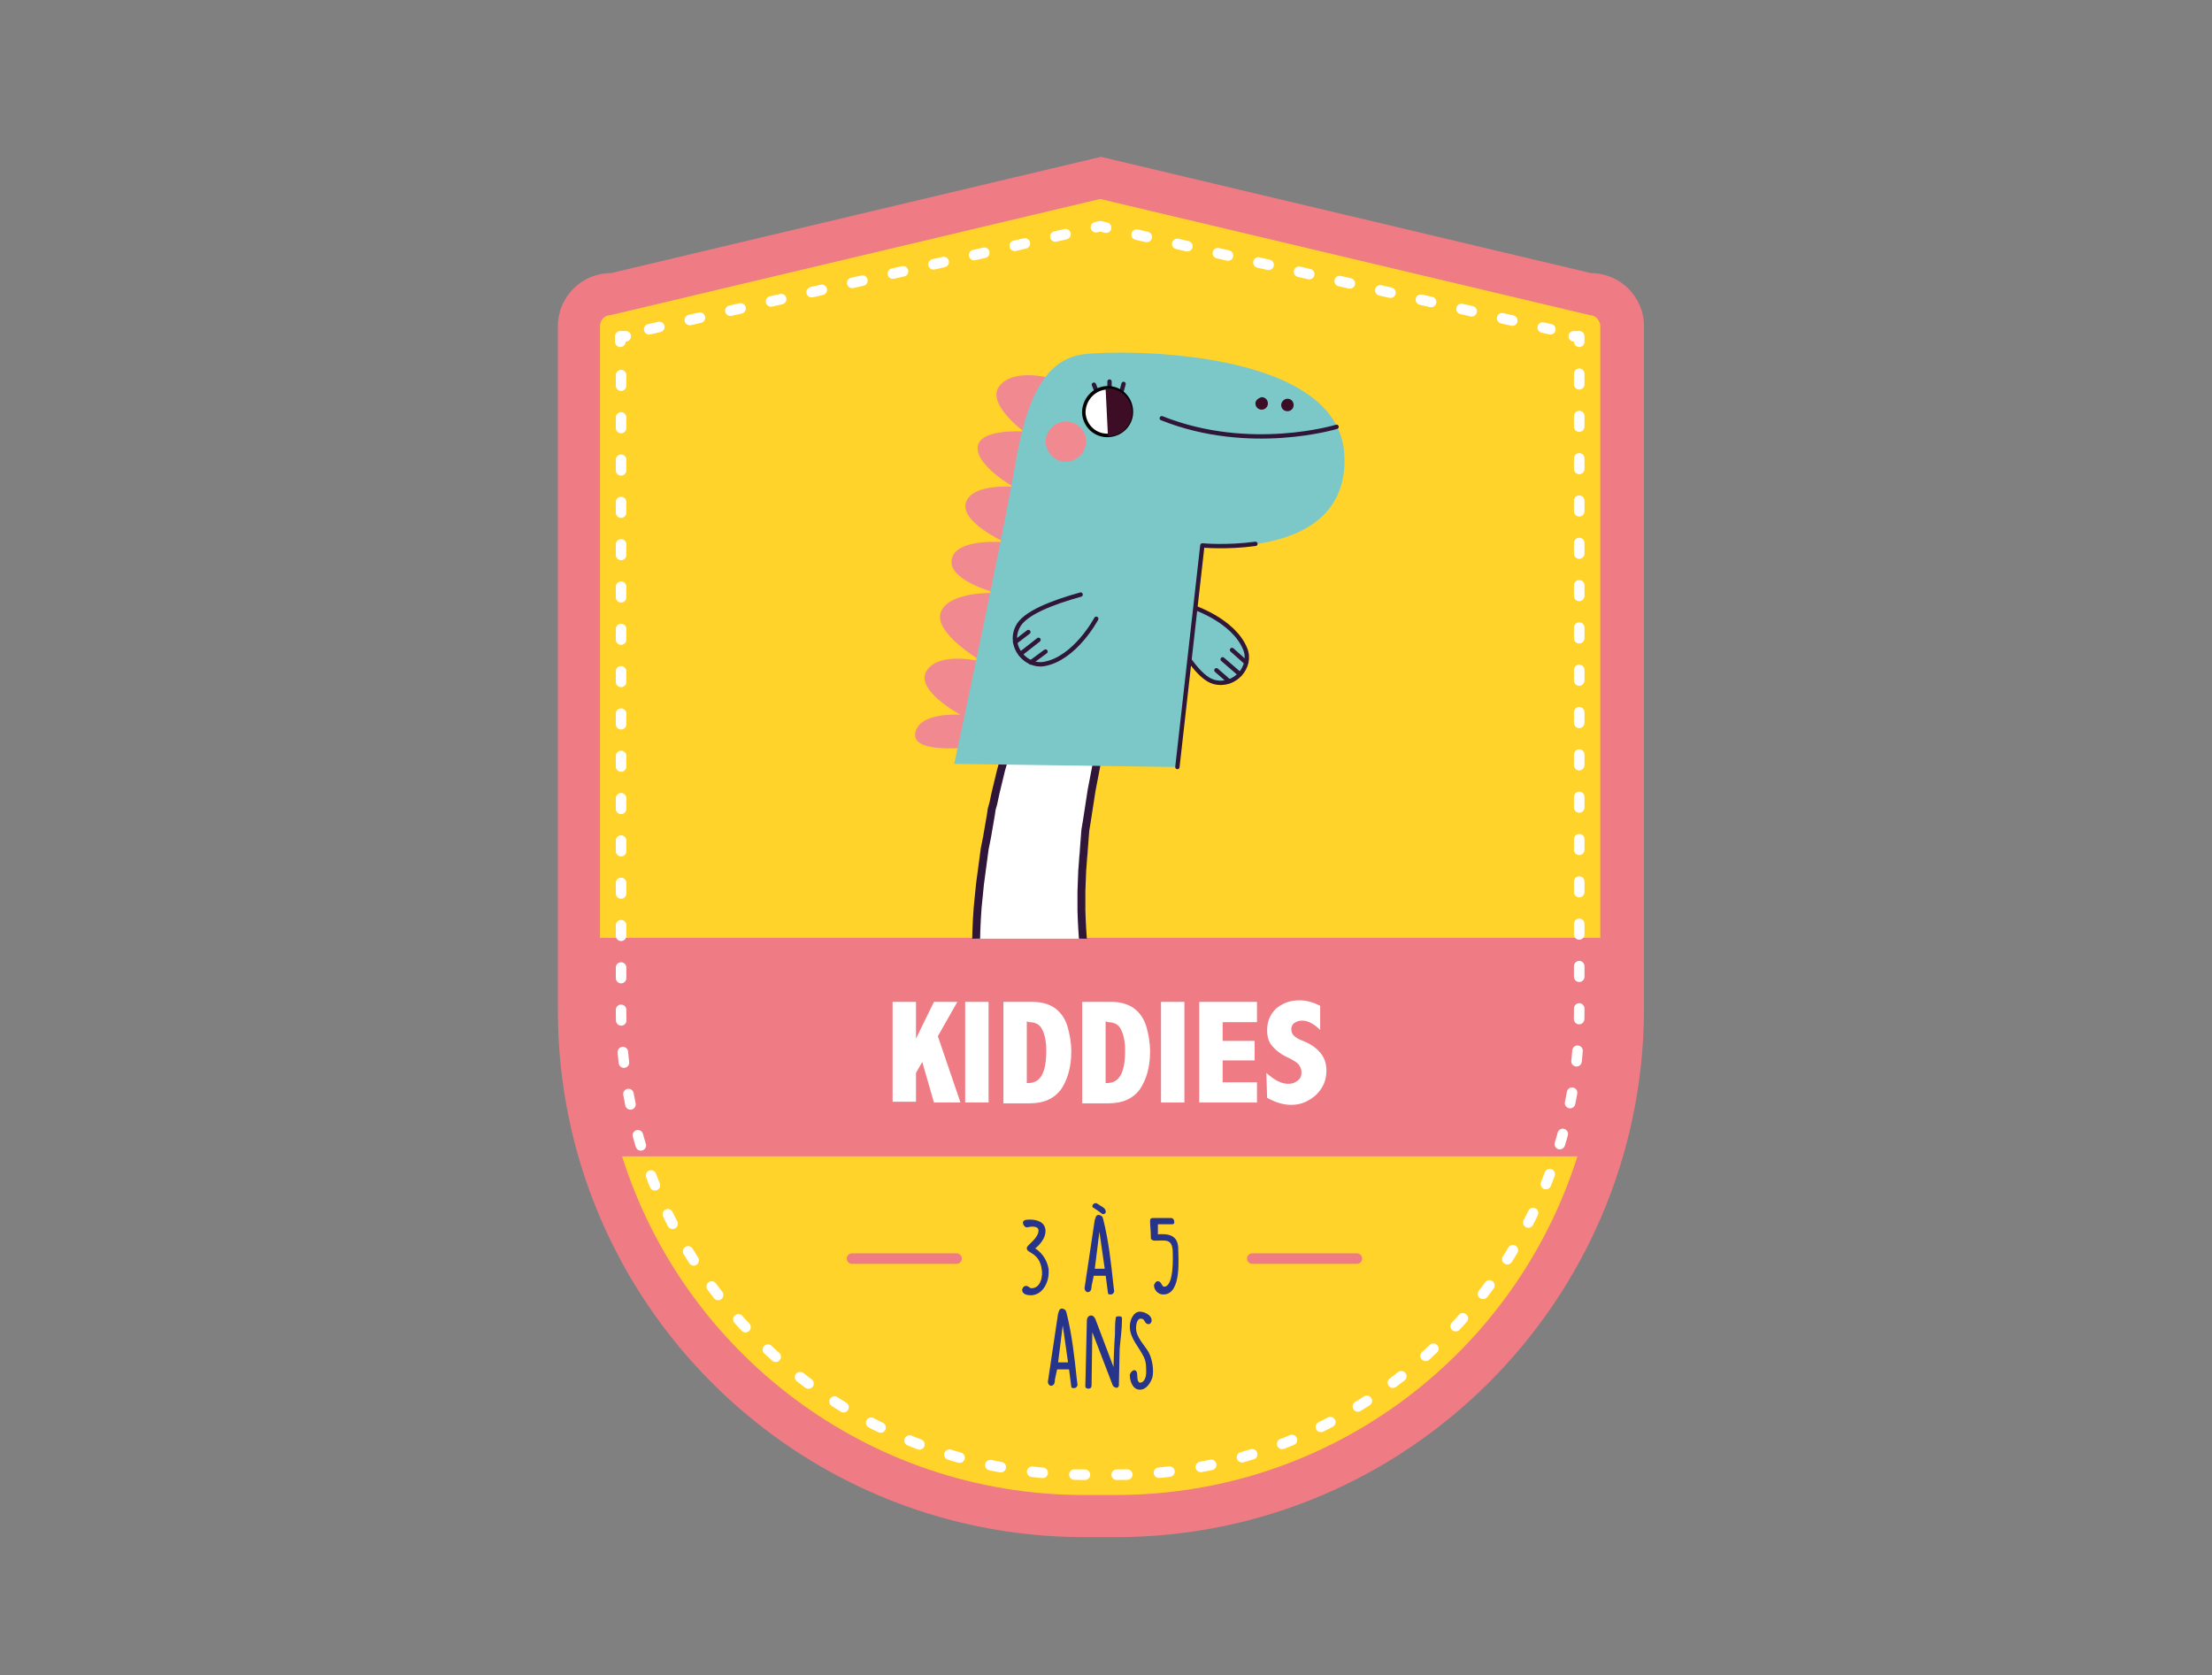 <?xml version="1.0" encoding="utf-8"?>
<!-- Generator: Adobe Illustrator 28.2.0, SVG Export Plug-In . SVG Version: 6.00 Build 0)  -->
<svg version="1.1" id="Calque_1" xmlns="http://www.w3.org/2000/svg" xmlns:xlink="http://www.w3.org/1999/xlink" x="0px" y="0px"
	 viewBox="0 0 283.5 214.7" style="enable-background:new 0 0 283.5 214.7;" xml:space="preserve">
<rect x="0" y="0" width="283.5" height="214.7" fill="#808080" stroke="none"/>
<style type="text/css">
	.st0{fill:#EF7B84;}
	.st1{fill:#FFD329;}
	.st2{fill:none;stroke:#FFFFFF;stroke-width:1.35;stroke-linecap:round;stroke-linejoin:round;}
	.st3{fill:none;stroke:#FFFFFF;stroke-width:1.35;stroke-linecap:round;stroke-linejoin:round;stroke-dasharray:1.335,4.005;}
	.st4{fill:none;}
	.st5{clip-path:url(#SVGID_00000091712111637660830150000005565305661419389866_);}
	.st6{fill:#FFFFFF;stroke:#301639;stroke-width:1.012;stroke-miterlimit:10;}
	.st7{fill:#F7BBB1;}
	.st8{fill:none;stroke:#3C0D24;stroke-width:0.6;stroke-linecap:round;stroke-linejoin:round;}
	.st9{fill:#7CC8C8;}
	.st10{fill:none;stroke:#301639;stroke-width:0.556;stroke-linecap:round;stroke-linejoin:round;stroke-miterlimit:10;}
	.st11{fill:#F18991;}
	.st12{opacity:0.8;}
	.st13{fill:#3C0D24;}
	.st14{fill:#FFFFFF;stroke:#020203;stroke-width:0.45;stroke-linecap:round;stroke-linejoin:round;stroke-miterlimit:10;}
	.st15{fill:none;stroke:#EF7B84;stroke-width:1.35;stroke-linecap:round;stroke-miterlimit:10;}
	.st16{fill:none;stroke:#FFFFFF;stroke-width:1.35;stroke-linecap:round;stroke-linejoin:round;stroke-dasharray:1.355,4.068;}
	.st17{enable-background:new    ;}
	.st18{fill:#27348B;}
	.st19{fill:none;stroke:#27348B;stroke-width:0.2;stroke-miterlimit:10;}
	.st20{fill:#FFFFFF;}
</style>
<path class="st0" d="M143,197h-4c-37.3,0-67.5-30.2-67.5-67.5V41.8c0-3.7,3-6.8,6.8-6.8l62.8-14.9L203.9,35c3.7,0,6.8,3,6.8,6.8
	v87.8C210.5,166.8,180.3,197,143,197"/>
<g>
	<path class="st1" d="M205.1,41.8c0-0.7-0.6-1.4-1.3-1.4L141,25.5L78.2,40.4c-0.7,0-1.3,0.6-1.3,1.4v78.5h128.2L205.1,41.8
		L205.1,41.8z"/>
	<path class="st1" d="M138.9,191.6h4.1c27.8,0,51.3-18.3,59.2-43.5H79.7C87.6,173.3,111.2,191.6,138.9,191.6z"/>
	<path class="st0" d="M205.1,129.5v-9.3H76.8v9.3c0,3.8,0.4,7.5,1,11.1h126.3L205.1,129.5z"/>
	<path class="st0" d="M205.1,129.5l-1,11.1C204.7,137,205.1,133.3,205.1,129.5z"/>
	<path class="st0" d="M77.9,140.7c0.5,2.5,1.1,5,1.8,7.5h122.5c0.8-2.4,1.4-4.9,1.8-7.5H77.9z"/>
</g>
<polyline class="st2" points="79.5,43.8 79.5,43.1 80.2,43.1 "/>
<polyline class="st3" points="83.2,42.2 141,29 198.7,42.2 "/>
<polyline class="st2" points="201.7,43.1 202.4,43.1 202.4,43.8 "/>
<rect x="73.1" y="128.4" class="st4" width="137.7" height="45.9"/>
<g>
	<g>
		<g>
			<g>
				<g>
					<defs>
						<path id="SVGID_1_" d="M109.2,120.2V61.4c0-18.6,15.6-33.7,34.7-33.7s34.7,15.1,34.7,33.7v58.9h-69.4
							C109.2,120.3,109.2,120.2,109.2,120.2z"/>
					</defs>
					<clipPath id="SVGID_00000038397524716201736010000013749814277440246946_">
						<use xlink:href="#SVGID_1_"  style="overflow:visible;"/>
					</clipPath>
					<g style="clip-path:url(#SVGID_00000038397524716201736010000013749814277440246946_);">
						<g>
							<path class="st6" d="M128.6,142l-0.2-0.4l-0.1-0.3l-0.2-0.5c-0.1-0.3-0.2-0.6-0.3-0.9c-0.1-0.3-0.2-0.6-0.3-0.9l-0.3-0.8
								c-0.3-1.1-0.6-2.2-0.8-3.3c-0.5-2.1-0.8-4.2-1-6.3c-0.4-4.2-0.4-8.3-0.1-12.3l0.3-3l0.4-3l0.2-1.5c0.1-0.5,0.2-1,0.3-1.5
								l0.5-2.9l0.1-0.7l0.2-0.7l0.3-1.4l0.7-2.9l1.6-5.6l11,3l-1,5.2l-0.4,2.6l-0.2,1.3l-0.1,0.6l-0.1,0.6l-0.2,2.6
								c0,0.4-0.1,0.9-0.1,1.3l-0.1,1.3l-0.1,2.6v2.5c0.1,3.4,0.4,6.7,1,9.9c0.3,1.6,0.7,3.1,1.2,4.6c0.2,0.7,0.5,1.4,0.7,2.1
								c0.1,0.3,0.3,0.7,0.4,0.9l0.2,0.4l0.1,0.1c0,0,0,0.1,0,0v-0.1L128.6,142z"/>
							<path class="st7" d="M129.8,93.1c0,0,2.2-6.8,2.2-7c0.3-1.2,1.6-5.6,2.7-5.6c1.3,0-0.4,5.7-0.4,5.7s1.9-6.7,3.3-6.4
								c1.4,0.3-0.9,7-0.9,7s2.6-7.5,3.7-7.1c1.6,0.6-1.5,7.7-1.5,7.7s2.3-5.9,3.7-5.8c1.3,0.1-1.1,8.9-1.1,8.9s4.3-4,4.5-2.9
								s-3.4,5.9-5,8.5"/>
							<g>
								<path class="st8" d="M133,87.4c2.8,0,5.7,0.9,7.9,2.7"/>
							</g>
						</g>
						<g>
							<g>
								<path class="st9" d="M150,80.3c1.6,3.3,3.8,6.6,5.7,7.1c2.6,0.7,4.8-2,4-4.2c-1.5-3.8-7-5.5-7-5.5s-1.4-0.4-2.2,0.3
									C149.6,78.8,150,80.3,150,80.3z"/>
								<path class="st10" d="M152.6,77.7c0,0,5.5,1.7,7,5.5c0.9,2.2-1.3,4.9-4,4.2c-1.9-0.5-4-3.8-5.7-7.1"/>
								<line class="st10" x1="157.9" y1="83.3" x2="159.7" y2="84.9"/>
								<line class="st10" x1="156.7" y1="84.5" x2="158.9" y2="86.4"/>
								<line class="st10" x1="155.9" y1="85.9" x2="157.5" y2="87.3"/>
							</g>
							<g>
								<path class="st11" d="M134.8,48.6c0-0.2-5.1-1.5-6.8,1c-1.5,2.2,3.2,5.7,3.2,5.7s-5.7-0.4-5.9,2s4.6,5.1,4.6,5.1
									s-5.3-0.5-6.1,2c-0.8,2.5,5,5.1,5,5.1s-6.2-0.6-6.8,2.1c-0.7,2.8,5.7,4.4,5.7,4.4s-6-0.3-7.1,2.4c-1.1,2.7,5.3,6.4,5.3,6.4
									s-5.4-1.4-7.1,1.1s4.3,5.7,4.3,5.7s-5.4-0.4-5.8,2.4s7.6,1.7,7.6,1.7L134.8,48.6z"/>
								<path class="st9" d="M150.9,98.3l3.2-28.4c0,0,18.9,2.1,18.2-11.6s-28.6-13.5-33.4-12.9s-7.3,5.3-8.8,14.2
									s-7.8,38.3-7.8,38.3L150.9,98.3z"/>
								<g class="st12">
									<path class="st9" d="M135.1,65.8c0,0.4,0.3,0.8,0.7,0.8s0.8-0.3,0.8-0.7c0-0.4-0.3-0.8-0.7-0.8
										C135.5,65,135.2,65.4,135.1,65.8z"/>
									<path class="st9" d="M131.6,61.7c0,0.6,0.5,1.2,1.1,1.2s1.2-0.5,1.2-1.1s-0.5-1.2-1.1-1.2C132.1,60.5,131.6,61,131.6,61.7z
										"/>
									<path class="st9" d="M129.6,66.6c0,0.6,0.4,1.1,1,1.1s1.1-0.4,1.1-1s-0.4-1.1-1-1.1C130.1,65.5,129.6,66,129.6,66.6z"/>
									<path class="st9" d="M132.4,69.6c0,0.3,0.2,0.6,0.5,0.6s0.6-0.2,0.6-0.5s-0.2-0.6-0.5-0.6C132.7,69,132.4,69.3,132.4,69.6z
										"/>
									<path class="st9" d="M133.2,73.3c0,0.6,0.5,1.2,1.1,1.2s1.2-0.5,1.2-1.1s-0.5-1.2-1.1-1.2S133.3,72.7,133.2,73.3z"/>
									<path class="st9" d="M127.9,73.6c0,0.6,0.5,1.2,1.1,1.2s1.2-0.5,1.2-1.1s-0.5-1.2-1.1-1.2C128.5,72.5,127.9,73,127.9,73.6z
										"/>
									<path class="st9" d="M130.8,76.2c0,0.3,0.2,0.5,0.5,0.5s0.5-0.2,0.5-0.5s-0.2-0.5-0.5-0.5S130.9,76,130.8,76.2z"/>
								</g>
								<path class="st10" d="M150.9,98.3l3.2-28.4c0,0,3.1,0.3,6.8-0.2"/>
							</g>
							<g>
								<g>
									<g>
										<path class="st13" d="M164.2,51.9c0,0.4,0.3,0.8,0.8,0.8c0.4,0,0.8-0.3,0.8-0.8c0-0.4-0.3-0.8-0.8-0.8
											C164.6,51.1,164.2,51.5,164.2,51.9z"/>
										<path class="st13" d="M160.9,51.7c0,0.4,0.3,0.8,0.8,0.8c0.4,0,0.8-0.3,0.8-0.8c0-0.4-0.3-0.8-0.8-0.8
											C161.3,51,160.9,51.3,160.9,51.7z"/>
									</g>
									<g>
										<path class="st10" d="M171.3,54.7c0,0-11.1,3.4-22.4-1.1"/>
									</g>
								</g>
								<g>
									<g>
										<g>
											<line class="st10" x1="143.6" y1="50.7" x2="144" y2="49.2"/>
											<line class="st10" x1="142.2" y1="50.5" x2="142.2" y2="48.9"/>
											<line class="st10" x1="140.8" y1="50.8" x2="140.2" y2="49.3"/>
										</g>
										<g>
											<path class="st14" d="M138.9,52.9c0.1,1.7,1.5,3,3.2,2.9s3-1.5,2.9-3.2s-1.5-3-3.2-2.9C140.2,49.8,138.9,51.2,138.9,52.9
												z"/>
											<path class="st13" d="M141.7,49.8c0.1,0,0.1,0,0.2,0c1.7-0.1,3.1,1.3,3.2,2.9c0.1,1.7-1.3,3.1-2.9,3.2
												c-0.1,0-0.1,0-0.2,0L141.7,49.8z"/>
										</g>
									</g>
									<path class="st11" d="M139.2,56.7c-0.1,1.4-1.3,2.5-2.7,2.5c-1.4-0.1-2.5-1.3-2.5-2.7c0.1-1.4,1.3-2.5,2.7-2.5
										C138.2,54.1,139.3,55.3,139.2,56.7z"/>
								</g>
							</g>
							<g>
								<path class="st9" d="M138.5,76.2c-3.5,1-7.2,2.5-8.1,4.2c-1.2,2.5,1,5.1,3.4,4.7c4-0.7,6.7-5.8,6.7-5.8s0.7-1.3,0.1-2.2
									C140.1,76.1,138.5,76.2,138.5,76.2z"/>
								<path class="st10" d="M140.5,79.3c0,0-2.7,5.1-6.7,5.8c-2.3,0.4-4.6-2.2-3.4-4.7c0.8-1.8,4.5-3.2,8.1-4.2"/>
								<line class="st10" x1="134" y1="83.5" x2="132.1" y2="84.9"/>
								<line class="st10" x1="133.1" y1="82" x2="130.8" y2="83.8"/>
								<line class="st10" x1="131.8" y1="81" x2="130.1" y2="82.3"/>
							</g>
						</g>
					</g>
				</g>
			</g>
		</g>
	</g>
</g>
<rect x="91.9" y="155.9" class="st4" width="100.2" height="24.3"/>
<line class="st15" x1="109.2" y1="161.3" x2="122.6" y2="161.3"/>
<line class="st15" x1="160.5" y1="161.3" x2="173.9" y2="161.3"/>
<path class="st16" d="M202.4,47.9v81.7c0,32.8-26.6,59.4-59.4,59.4h-4c-32.8,0-59.4-26.6-59.4-59.4V45.8"/>
<rect x="91.6" y="156" class="st4" width="99.1" height="24.1"/>
<g class="st17">
	<path class="st18" d="M131.5,164.9c0.3,0,0.4,0.3,0.7,0.3c1.3,0,1.6-1.7,1.4-2.6c-0.3-2.1-1.9-2.1-1.9-2.6c0,0,0-0.1,0-0.1
		c0.2-0.4,1.5-1.2,1.5-2.2c0-0.5-0.5-0.6-0.9-0.6c-0.3,0-0.6,0.1-0.7,0.1c-0.2,0-0.4-0.3-0.4-0.5c0-0.3,0.5-0.3,0.8-0.3h0
		c0.9,0,1.9,0.3,1.9,1.4c0,0.8-0.7,1.7-1.4,2.2c0.7,0.4,1.6,1.3,1.8,2.7c0,0.1,0,0.3,0,0.4c0,1.3-0.8,2.8-2.2,2.8
		c-0.4,0-1-0.1-1-0.6C131.2,165,131.3,164.9,131.5,164.9z"/>
	<path class="st18" d="M140.1,163.4L140.1,163.4l-0.3,1.4c0,0.2,0,0.7-0.4,0.7c-0.2,0-0.3-0.3-0.3-0.4c1.3-8.7,1.3-8.7,1.3-8.7
		c0.1-0.2,0.1-0.6,0.4-0.6c0.1,0,0.3,0.1,0.4,0.2l0.1,0.3c0.7,2.8,1,5.6,1.3,8.4l0.1,0.8c0,0,0,0,0,0c-0.1,0.2-0.1,0.3-0.4,0.3h0
		c-0.1,0-0.2,0-0.2-0.1l-0.3-2.3H140.1z M141.4,155.5c-0.1,0-0.1,0-0.2-0.1l-0.4-0.3l-0.6-0.4c-0.1,0-0.1-0.1-0.1-0.1
		c0-0.2,0.2-0.3,0.3-0.3c0,0,0.1,0,0.1,0l0.8,0.5c0.1,0.1,0.3,0.2,0.3,0.4C141.7,155.4,141.5,155.5,141.4,155.5z M140.2,162.7l1.5,0
		l-0.8-5.6L140.2,162.7z"/>
	<path class="st18" d="M148.4,164.3c0.4,0,0.4,0.7,0.8,0.7c1,0,1.3-2,1.2-4.7c-0.1-1.7-1.1-1.4-2.3-1.4c-0.2,0-0.4,0-0.5-0.2v-0.2
		c0-0.7-0.1-1.4-0.1-2c0-0.2,0-0.3,0.3-0.3h2.3c0.2,0,0.3,0.2,0.3,0.4c0,0.2,0,0.2-0.3,0.2h-1.7c-0.1,0-0.1,0.1-0.1,0.2l0,1.3
		c2-0.2,2.5,0.5,2.6,1.5c0,1.2,0.5,6-1.8,6c-0.6,0-1.1-0.5-1.1-1.1C148.2,164.3,148.3,164.3,148.4,164.3z"/>
</g>
<g class="st17">
	<path class="st19" d="M131.5,164.9c0.3,0,0.4,0.3,0.7,0.3c1.3,0,1.6-1.7,1.4-2.6c-0.3-2.1-1.9-2.1-1.9-2.6c0,0,0-0.1,0-0.1
		c0.2-0.4,1.5-1.2,1.5-2.2c0-0.5-0.5-0.6-0.9-0.6c-0.3,0-0.6,0.1-0.7,0.1c-0.2,0-0.4-0.3-0.4-0.5c0-0.3,0.5-0.3,0.8-0.3h0
		c0.9,0,1.9,0.3,1.9,1.4c0,0.8-0.7,1.7-1.4,2.2c0.7,0.4,1.6,1.3,1.8,2.7c0,0.1,0,0.3,0,0.4c0,1.3-0.8,2.8-2.2,2.8
		c-0.4,0-1-0.1-1-0.6C131.2,165,131.3,164.9,131.5,164.9z"/>
	<path class="st19" d="M140.1,163.4L140.1,163.4l-0.3,1.4c0,0.2,0,0.7-0.4,0.7c-0.2,0-0.3-0.3-0.3-0.4c1.3-8.7,1.3-8.7,1.3-8.7
		c0.1-0.2,0.1-0.6,0.4-0.6c0.1,0,0.3,0.1,0.4,0.2l0.1,0.3c0.7,2.8,1,5.6,1.3,8.4l0.1,0.8c0,0,0,0,0,0c-0.1,0.2-0.1,0.3-0.4,0.3h0
		c-0.1,0-0.2,0-0.2-0.1l-0.3-2.3H140.1z M141.4,155.5c-0.1,0-0.1,0-0.2-0.1l-0.4-0.3l-0.6-0.4c-0.1,0-0.1-0.1-0.1-0.1
		c0-0.2,0.2-0.3,0.3-0.3c0,0,0.1,0,0.1,0l0.8,0.5c0.1,0.1,0.3,0.2,0.3,0.4C141.7,155.4,141.5,155.5,141.4,155.5z M140.2,162.7l1.5,0
		l-0.8-5.6L140.2,162.7z"/>
	<path class="st19" d="M148.4,164.3c0.4,0,0.4,0.7,0.8,0.7c1,0,1.3-2,1.2-4.7c-0.1-1.7-1.1-1.4-2.3-1.4c-0.2,0-0.4,0-0.5-0.2v-0.2
		c0-0.7-0.1-1.4-0.1-2c0-0.2,0-0.3,0.3-0.3h2.3c0.2,0,0.3,0.2,0.3,0.4c0,0.2,0,0.2-0.3,0.2h-1.7c-0.1,0-0.1,0.1-0.1,0.2l0,1.3
		c2-0.2,2.5,0.5,2.6,1.5c0,1.2,0.5,6-1.8,6c-0.6,0-1.1-0.5-1.1-1.1C148.2,164.3,148.3,164.3,148.4,164.3z"/>
</g>
<g class="st17">
	<path class="st18" d="M135.4,175.4L135.4,175.4l-0.3,1.4c0,0.2,0,0.7-0.4,0.7c-0.2,0-0.3-0.3-0.3-0.4c1.3-8.7,1.3-8.7,1.3-8.7
		c0.1-0.2,0.1-0.6,0.4-0.6c0.1,0,0.3,0.1,0.4,0.2l0.1,0.3c0.7,2.8,1,5.6,1.3,8.4l0.1,0.8c0,0,0,0,0,0c-0.1,0.2-0.1,0.3-0.4,0.3h0
		c-0.1,0-0.2,0-0.2-0.1l-0.3-2.3H135.4z M135.5,174.7l1.5,0l-0.8-5.6L135.5,174.7z"/>
	<path class="st18" d="M139.4,169.2c0-0.5,0.6-0.8,0.9-0.1l2.5,6.6c0-0.5,0.1-3.5,0.2-4.7c0-0.7,0-1.5,0.1-2.1
		c0-0.1,0.1-0.1,0.3-0.1c0.3,0,0.3,0,0.3,0.3c0,1.3-0.2,2.5-0.3,3.8c0,0.7-0.1,4-0.1,4.7c-0.1,0.3-0.5,0.1-0.6-0.1
		c-0.1-0.3-0.2-0.5-2.8-7.3l-0.1,7.4c0,0.4-0.6,0.3-0.6,0.1L139.4,169.2z"/>
	<path class="st18" d="M145.4,175.7c0.5,0.1,0,1.2,0.6,1.6h0.1c0.7,0,0.9-0.9,0.9-1.4c0-0.7,0-1.4-0.3-2c-0.6-1.3-1.8-2.4-1.8-3.9
		c0-0.7,0.4-1.8,1.2-1.8c0.5,0,1.4,0.4,1.4,1c0,0.2-0.1,0.4-0.3,0.4c-0.5,0-0.3-0.7-1-0.7c-0.6,0-0.7,0.9-0.7,1.3
		c0,1.2,1,2.1,1.6,3.1c0.5,0.9,0.7,2.3,0.5,3.2c-0.2,0.6-0.7,1.5-1.5,1.5c-0.9,0-1.2-1.1-1.2-1.8C145,175.9,145.2,175.7,145.4,175.7
		z"/>
</g>
<g class="st17">
	<path class="st19" d="M135.4,175.4L135.4,175.4l-0.3,1.4c0,0.2,0,0.7-0.4,0.7c-0.2,0-0.3-0.3-0.3-0.4c1.3-8.7,1.3-8.7,1.3-8.7
		c0.1-0.2,0.1-0.6,0.4-0.6c0.1,0,0.3,0.1,0.4,0.2l0.1,0.3c0.7,2.8,1,5.6,1.3,8.4l0.1,0.8c0,0,0,0,0,0c-0.1,0.2-0.1,0.3-0.4,0.3h0
		c-0.1,0-0.2,0-0.2-0.1l-0.3-2.3H135.4z M135.5,174.7l1.5,0l-0.8-5.6L135.5,174.7z"/>
	<path class="st19" d="M139.4,169.2c0-0.5,0.6-0.8,0.9-0.1l2.5,6.6c0-0.5,0.1-3.5,0.2-4.7c0-0.7,0-1.5,0.1-2.1
		c0-0.1,0.1-0.1,0.3-0.1c0.3,0,0.3,0,0.3,0.3c0,1.3-0.2,2.5-0.3,3.8c0,0.7-0.1,4-0.1,4.7c-0.1,0.3-0.5,0.1-0.6-0.1
		c-0.1-0.3-0.2-0.5-2.8-7.3l-0.1,7.4c0,0.4-0.6,0.3-0.6,0.1L139.4,169.2z"/>
	<path class="st19" d="M145.4,175.7c0.5,0.1,0,1.2,0.6,1.6h0.1c0.7,0,0.9-0.9,0.9-1.4c0-0.7,0-1.4-0.3-2c-0.6-1.3-1.8-2.4-1.8-3.9
		c0-0.7,0.4-1.8,1.2-1.8c0.5,0,1.4,0.4,1.4,1c0,0.2-0.1,0.4-0.3,0.4c-0.5,0-0.3-0.7-1-0.7c-0.6,0-0.7,0.9-0.7,1.3
		c0,1.2,1,2.1,1.6,3.1c0.5,0.9,0.7,2.3,0.5,3.2c-0.2,0.6-0.7,1.5-1.5,1.5c-0.9,0-1.2-1.1-1.2-1.8C145,175.9,145.2,175.7,145.4,175.7
		z"/>
</g>
<g>
	<path class="st20" d="M114.4,128.4h3v4.7l2.3-4.7h3l-2.5,4.4l2.9,8.5h-3.4l-1.5-5.2l-0.8,1.4v3.7h-3V128.4z"/>
	<path class="st20" d="M123.7,128.4h3v12.9h-3C123.7,141.3,123.7,128.4,123.7,128.4z"/>
	<path class="st20" d="M128.6,128.4h3.8c1.1,0,2.1,0.3,2.8,0.8s1.3,1.3,1.6,2.3s0.5,2.1,0.5,3.3c0,2-0.5,3.6-1.3,4.8
		c-0.9,1.2-2.2,1.8-4,1.8h-3.4L128.6,128.4L128.6,128.4z M131.6,130.9v7.9h0.2c1.6,0,2.3-1.4,2.3-4.2c0-1.1-0.2-2-0.5-2.6
		c-0.3-0.7-0.9-1-1.7-1L131.6,130.9L131.6,130.9z"/>
	<path class="st20" d="M138.7,128.4h3.8c1.1,0,2.1,0.3,2.8,0.8s1.3,1.3,1.6,2.3s0.5,2.1,0.5,3.3c0,2-0.5,3.6-1.3,4.8
		c-0.9,1.2-2.2,1.8-4,1.8h-3.4L138.7,128.4L138.7,128.4z M141.7,130.9v7.9h0.2c1.6,0,2.3-1.4,2.3-4.2c0-1.1-0.2-2-0.5-2.6
		c-0.3-0.7-0.9-1-1.7-1L141.7,130.9L141.7,130.9z"/>
	<path class="st20" d="M148.8,128.4h3v12.9h-3V128.4z"/>
	<path class="st20" d="M153.7,128.4h7.4v2.6h-4.4v2.4h4.1v2.5h-4.1v2.8h4.4v2.6h-7.4V128.4z"/>
	<path class="st20" d="M162.3,137.5c1,0.9,1.9,1.4,2.8,1.4c0.5,0,0.8-0.1,1.2-0.4s0.5-0.6,0.5-1.1c0-0.3-0.1-0.6-0.3-0.9
		c-0.2-0.3-0.7-0.6-1.3-0.9c-0.9-0.4-1.6-0.9-2.1-1.5c-0.5-0.5-0.7-1.2-0.7-2.1c0-1.1,0.4-2,1.1-2.7c0.8-0.7,1.8-1.1,3-1.1
		c0.9,0,1.7,0.2,2.7,0.7v3.1c-0.8-0.8-1.6-1.2-2.3-1.2c-0.4,0-0.7,0.1-1,0.3s-0.4,0.5-0.4,0.8s0.1,0.6,0.3,0.8s0.6,0.5,1.2,0.7
		c1,0.4,1.7,0.9,2.2,1.5s0.8,1.3,0.8,2.3c0,1.2-0.4,2.2-1.3,3.1c-0.9,0.8-1.9,1.3-3.2,1.3c-1,0-2-0.3-3.1-0.9L162.3,137.5
		L162.3,137.5z"/>
</g>
</svg>

